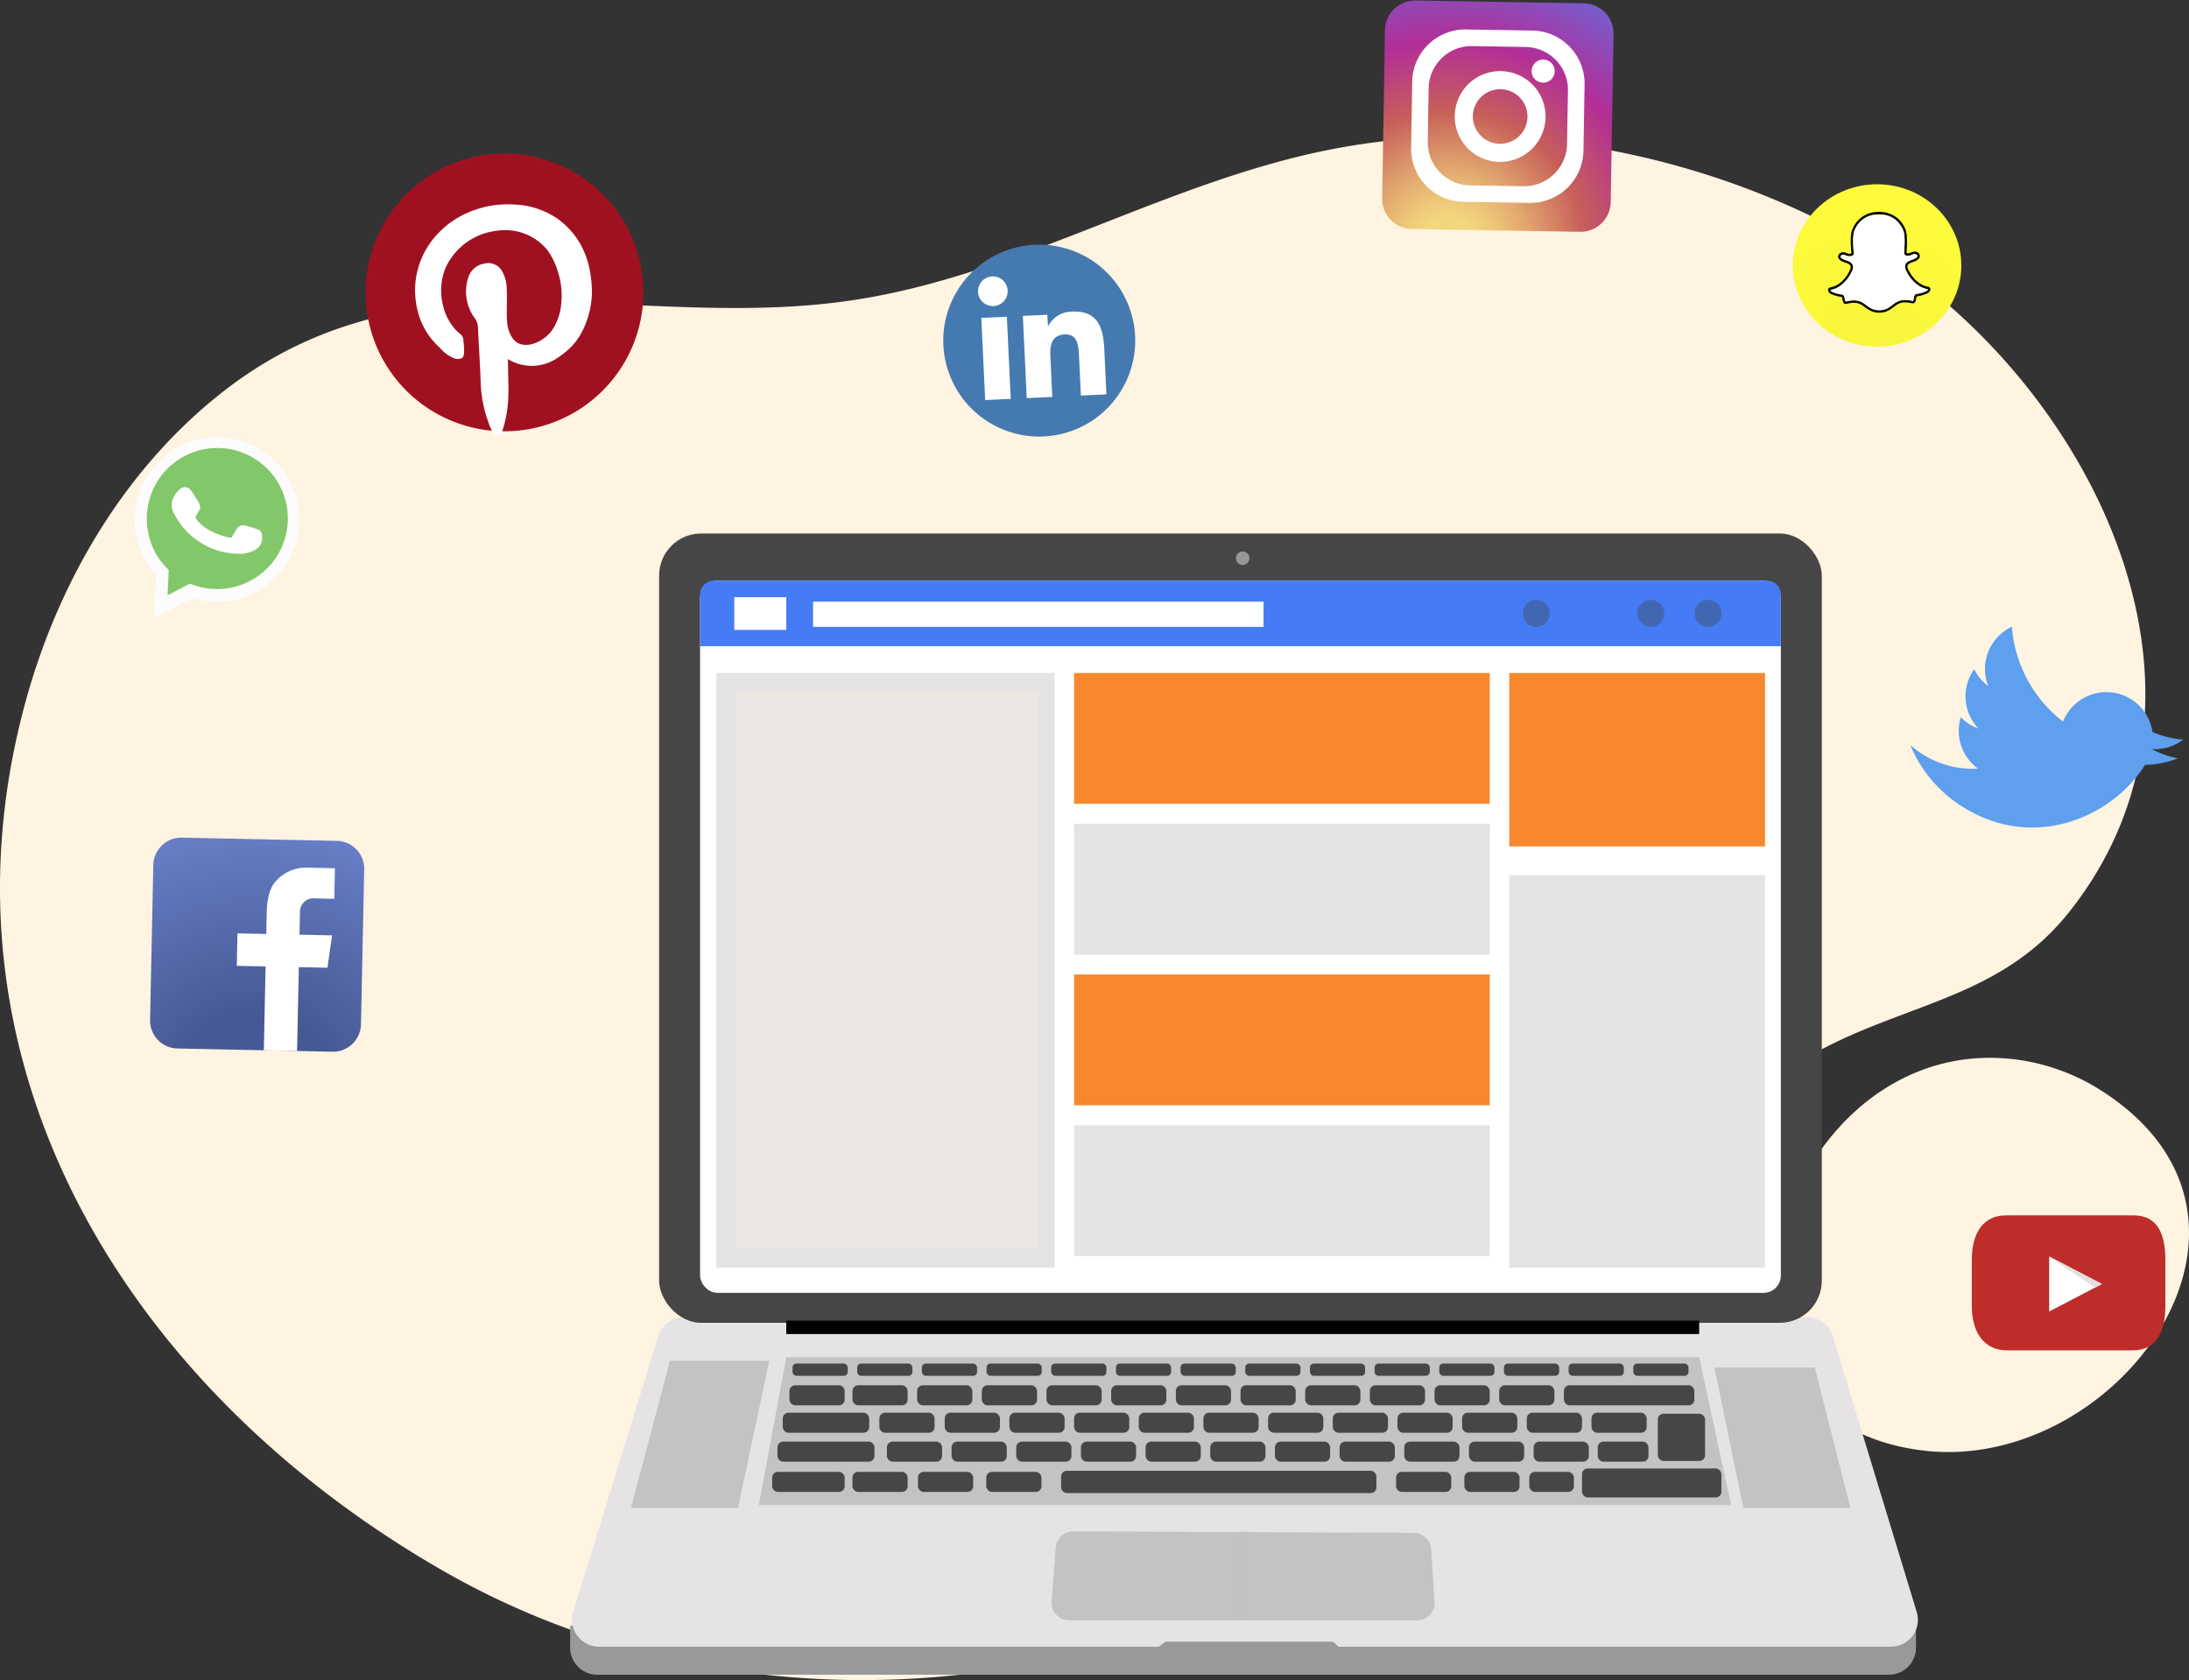 <svg xmlns="http://www.w3.org/2000/svg" xmlns:xlink="http://www.w3.org/1999/xlink" width="529.115" height="406.171" viewBox="0 0 529.115 406.171"><rect x="0" y="0" width="529.115" height="406.171" fill="#333333" stroke="none"/><defs><radialGradient id="a" cx="347.83" cy="235.223" r="39.155" gradientTransform="matrix(1.076, -0.222, 0.222, 1.076, -30.755, 59.225)" gradientUnits="userSpaceOnUse"><stop offset="0.219" stop-color="#e5e5e5"/><stop offset="0.883" stop-color="#fcfcfc"/></radialGradient><radialGradient id="b" cx="307.769" cy="146.933" r="35.718" gradientTransform="matrix(1.01, -0.208, 0.205, 0.995, 7.382, 49.657)" gradientUnits="userSpaceOnUse"><stop offset="0.26" stop-color="#6fb452"/><stop offset="0.76" stop-color="#83c76b"/></radialGradient><radialGradient id="c" cx="133.469" cy="-146.158" r="26.088" gradientTransform="matrix(0.722, -0.149, 0.149, 0.722, 67.994, -86.959)" gradientUnits="userSpaceOnUse"><stop offset="0.219" stop-color="#e5e5e5"/><stop offset="0.883" stop-color="#fff"/></radialGradient><radialGradient id="d" cx="-379.276" cy="-277.472" r="64.503" gradientTransform="translate(-238.823 -181.349) scale(0.698 0.698)" gradientUnits="userSpaceOnUse"><stop offset="0.168" stop-color="#a51e23"/><stop offset="0.765" stop-color="#be2d2a"/></radialGradient><radialGradient id="e" cx="-11.465" cy="25.879" r="68.666" gradientTransform="matrix(0, 1, -1, 0, 14.414, 37.345)" gradientUnits="userSpaceOnUse"><stop offset="0" stop-color="#475994"/><stop offset="0.301" stop-color="#475994"/><stop offset="1" stop-color="#6a81ca"/></radialGradient><radialGradient id="f" cx="19.043" cy="42.162" r="54.087" gradientTransform="translate(0.677 -0.398) scale(0.964 1.009)" gradientUnits="userSpaceOnUse"><stop offset="0.092" stop-color="#f8f63b"/><stop offset="0.73" stop-color="#fdfb3b"/></radialGradient><radialGradient id="g" cx="-4.279" cy="16.184" r="73.213" gradientTransform="matrix(0, 1, -1, 0, 11.904, 20.462)" gradientUnits="userSpaceOnUse"><stop offset="0.097" stop-color="#f3d67e"/><stop offset="0.155" stop-color="#eec97a"/><stop offset="0.26" stop-color="#e2a86f"/><stop offset="0.402" stop-color="#ce725f"/><stop offset="0.449" stop-color="#c75f59"/><stop offset="0.679" stop-color="#b32e97"/><stop offset="1" stop-color="#6868da"/></radialGradient></defs><g transform="translate(-85.156 -157.916)"><g transform="translate(85.156 190.934)"><path d="M575.319,328.553c25.566-53.368-13.548-118.979-61.672-146.048-38.555-21.688-86.231-30.586-129.7-21.335-38.038,8.095-72.186,29.13-110.648,35.555-54.6,9.122-108.115-14.952-155.866,23.516C94.193,238.961,78.544,266.1,70.8,294.92c-23.811,88.608,26.346,166.7,101.633,209.638,54.159,30.889,122.214,34.235,179.791,10.883,43.523-17.653,70.8-51.768,99.094-87.64,15.438-19.576,32.984-39.159,55.6-50.509,20.912-10.494,42.342-12.547,57.977-32.185A86.589,86.589,0,0,0,575.319,328.553Z" transform="translate(-64.83 -157.539)" fill="#fff3e1"/><path d="M419.924,308.781a50.183,50.183,0,0,0-20.608-7.361c-57.134-6.959-85.278,86.608-22.383,94.543C423.713,401.865,469.673,340.152,419.924,308.781Z" transform="translate(87.688 -78.336)" fill="#fff3e1"/></g><g transform="translate(222.964 286.889)"><path d="M153.63,389.508v5.315a6.544,6.544,0,0,0,6.544,6.544H472.4a6.544,6.544,0,0,0,6.544-6.544v-5.315Z" transform="translate(-153.63 -125.472)" fill="#999"/><path d="M295.722,421.13l1.661-1.214H337.86l1.347,1.214H472.722a6.519,6.519,0,0,0,6.235-8.416l-20.289-66.655a6.521,6.521,0,0,0-6.236-4.62H181.04a6.518,6.518,0,0,0-6.228,4.594l-20.59,66.655a6.518,6.518,0,0,0,6.228,8.442Z" transform="translate(-153.466 -152.001)" fill="#e5e3e4"/><path d="M189.665,347.689H410.32l7.727,35.769H183.016Z" transform="translate(-137.412 -148.552)" fill="#c3c3c3"/><path d="M260.581,224.216a1.626,1.626,0,1,1-1.626-1.626A1.626,1.626,0,0,1,260.581,224.216Z" transform="translate(-96.4 -217.592)" fill="none" stroke="#000" stroke-miterlimit="10" stroke-width="1"/><path d="M5.549,0H255.69a5.549,5.549,0,0,1,5.549,5.549V15.855a0,0,0,0,1,0,0H0a0,0,0,0,1,0,0V5.549A5.549,5.549,0,0,1,5.549,0Z" transform="translate(31.409 12.052)" fill="none" stroke="#000" stroke-miterlimit="10" stroke-width="1"/><rect width="12.578" height="7.906" transform="translate(39.675 16.048)" fill="none" stroke="#000" stroke-miterlimit="10" stroke-width="1"/><rect width="108.89" height="6.109" transform="translate(58.722 17.126)" fill="none" stroke="#000" stroke-miterlimit="10" stroke-width="1"/><rect width="81.735" height="143.749" transform="translate(35.362 34.376)" fill="none" stroke="#000" stroke-miterlimit="10" stroke-width="1"/><rect width="61.814" height="94.875" transform="translate(227.008 83.251)" fill="none" stroke="#000" stroke-miterlimit="10" stroke-width="1"/><rect width="61.814" height="41.927" transform="translate(227.008 34.376)" fill="none" stroke="#000" stroke-miterlimit="10" stroke-width="1"/><rect width="100.467" height="31.625" transform="translate(121.814 34.376)" fill="none" stroke="#000" stroke-miterlimit="10" stroke-width="1"/><rect width="100.467" height="31.625" transform="translate(121.814 70.82)" fill="none" stroke="#000" stroke-miterlimit="10" stroke-width="1"/><rect width="100.467" height="31.625" transform="translate(121.814 107.264)" fill="none" stroke="#000" stroke-miterlimit="10" stroke-width="1"/><rect width="100.467" height="31.625" transform="translate(121.814 143.708)" fill="none" stroke="#000" stroke-miterlimit="10" stroke-width="1"/><rect width="281.03" height="190.827" rx="10.167" transform="translate(21.514)" fill="#464646"/><rect width="261.239" height="172.182" rx="4.186" transform="translate(31.409 11.403)" fill="#fff"/><rect width="220.655" height="3.234" transform="translate(52.253 190.306)"/><path d="M172.535,348.262h23.988l-7.547,35.578H163.1Z" transform="translate(-148.403 -148.235)" fill="#c3c3c3"/><path d="M331.859,349.3l7.008,33.961h25.875L356.117,349.3Z" transform="translate(-55.267 -147.66)" fill="#c3c3c3"/><path d="M316.993,396.315h-84.17a4.215,4.215,0,0,1-4.2-4.541l1.016-13.064a4.212,4.212,0,0,1,4.218-3.886l82.325.36a4.213,4.213,0,0,1,4.185,3.939l.83,12.7A4.213,4.213,0,0,1,316.993,396.315Z" transform="translate(-112.25 -133.576)" fill="#c3c3c3"/><path d="M260.581,223.8a1.626,1.626,0,1,1-1.626-1.625A1.626,1.626,0,0,1,260.581,223.8Z" transform="translate(-96.4 -217.823)" fill="#989898"/><g transform="translate(48.839 200.026)"><path d="M197.6,348.681" transform="translate(-178.199 -348.031)" fill="#464646"/><rect width="13.342" height="2.965" rx="0.939" transform="translate(4.919 0.65)" fill="#464646"/><rect width="20.889" height="4.852" rx="1.375" transform="translate(2.561 12.525)" fill="#464646"/><rect width="13.342" height="4.852" rx="1.375" transform="translate(27.728 19.518)" fill="#464646"/><rect width="76.21" height="5.391" rx="1.375" transform="translate(69.842 26.562)" fill="#464646"/><rect width="13.342" height="4.852" rx="1.375" transform="translate(41.71 12.525)" fill="#464646"/><rect width="13.342" height="4.852" rx="1.375" transform="translate(57.343 12.525)" fill="#464646"/><rect width="13.342" height="4.852" rx="1.375" transform="translate(72.975 12.525)" fill="#464646"/><rect width="13.342" height="4.852" rx="1.375" transform="translate(182.405 12.525)" fill="#464646"/><rect width="13.342" height="4.852" rx="1.375" transform="translate(198.037 12.525)" fill="#464646"/><rect width="11.421" height="11.421" rx="1.375" transform="translate(214.075 12.779)" fill="#464646"/><rect width="13.342" height="4.852" rx="1.375" transform="translate(66.305 5.896)" fill="#464646"/><rect width="13.342" height="4.852" rx="1.375" transform="translate(81.937 5.896)" fill="#464646"/><rect width="13.342" height="2.965" rx="0.939" transform="translate(36.184 0.65)" fill="#464646"/><rect width="13.342" height="2.965" rx="0.939" transform="translate(67.45 0.65)" fill="#464646"/><rect width="13.342" height="2.965" rx="0.939" transform="translate(145.614 0.65)" fill="#464646"/><rect width="13.342" height="2.965" rx="0.939" transform="translate(161.247 0.65)" fill="#464646"/><rect width="13.342" height="2.965" rx="0.939" transform="translate(192.512 0.65)" fill="#464646"/><rect width="13.342" height="2.965" rx="0.939" transform="translate(208.145 0.65)" fill="#464646"/><path d="M197.6,348.262" transform="translate(-178.199 -348.262)" fill="#464646"/><rect width="13.342" height="4.852" rx="1.375" transform="translate(4.178 5.896)" fill="#464646"/><rect width="17.52" height="4.852" rx="1.375" transform="translate(0 26.831)" fill="#464646"/><rect width="23.449" height="4.852" rx="1.375" transform="translate(1.28 19.518)" fill="#464646"/><rect width="13.342" height="4.852" rx="1.375" transform="translate(19.406 5.896)" fill="#464646"/><rect width="13.342" height="4.852" rx="1.375" transform="translate(25.909 12.525)" fill="#464646"/><rect width="13.342" height="4.852" rx="1.375" transform="translate(19.406 26.831)" fill="#464646"/><rect width="13.342" height="4.852" rx="1.375" transform="translate(35.241 26.831)" fill="#464646"/><rect width="13.342" height="4.852" rx="1.375" transform="translate(51.75 26.831)" fill="#464646"/><rect width="13.342" height="4.852" rx="1.375" transform="translate(150.802 26.831)" fill="#464646"/><rect width="13.342" height="4.852" rx="1.375" transform="translate(167.311 26.831)" fill="#464646"/><rect width="10.781" height="4.852" rx="1.375" transform="translate(183.011 26.831)" fill="#464646"/><rect width="13.342" height="4.852" rx="1.375" transform="translate(43.361 19.518)" fill="#464646"/><rect width="13.342" height="4.852" rx="1.375" transform="translate(58.994 19.518)" fill="#464646"/><rect width="13.342" height="4.852" rx="1.375" transform="translate(74.626 19.518)" fill="#464646"/><rect width="13.342" height="4.852" rx="1.375" transform="translate(90.259 19.518)" fill="#464646"/><rect width="13.342" height="4.852" rx="1.375" transform="translate(105.892 19.518)" fill="#464646"/><rect width="13.342" height="4.852" rx="1.375" transform="translate(121.525 19.518)" fill="#464646"/><rect width="13.342" height="4.852" rx="1.375" transform="translate(137.157 19.518)" fill="#464646"/><rect width="13.342" height="4.852" rx="1.375" transform="translate(152.79 19.518)" fill="#464646"/><rect width="13.342" height="4.852" rx="1.375" transform="translate(168.423 19.518)" fill="#464646"/><rect width="13.342" height="4.852" rx="1.375" transform="translate(184.056 19.518)" fill="#464646"/><rect width="12.263" height="4.852" rx="1.375" transform="translate(199.554 19.518)" fill="#464646"/><rect width="13.342" height="4.852" rx="1.375" transform="translate(88.608 12.525)" fill="#464646"/><rect width="13.342" height="4.852" rx="1.375" transform="translate(104.241 12.525)" fill="#464646"/><rect width="13.342" height="4.852" rx="1.375" transform="translate(119.874 12.525)" fill="#464646"/><rect width="13.342" height="4.852" rx="1.375" transform="translate(135.506 12.525)" fill="#464646"/><rect width="13.342" height="4.852" rx="1.375" transform="translate(151.139 12.525)" fill="#464646"/><rect width="13.342" height="4.852" rx="1.375" transform="translate(166.772 12.525)" fill="#464646"/><rect width="33.691" height="7.008" rx="1.375" transform="translate(195.746 26.01)" fill="#464646"/><rect width="13.342" height="4.852" rx="1.375" transform="translate(35.039 5.896)" fill="#464646"/><rect width="13.342" height="4.852" rx="1.375" transform="translate(50.672 5.896)" fill="#464646"/><rect width="13.342" height="4.852" rx="1.375" transform="translate(97.57 5.896)" fill="#464646"/><rect width="13.342" height="4.852" rx="1.375" transform="translate(113.203 5.896)" fill="#464646"/><rect width="13.342" height="4.852" rx="1.375" transform="translate(128.836 5.896)" fill="#464646"/><rect width="13.342" height="4.852" rx="1.375" transform="translate(144.468 5.896)" fill="#464646"/><rect width="13.342" height="4.852" rx="1.375" transform="translate(160.101 5.896)" fill="#464646"/><rect width="13.342" height="4.852" rx="1.375" transform="translate(175.734 5.896)" fill="#464646"/><rect width="31.535" height="4.852" rx="1.375" transform="translate(191.367 5.896)" fill="#464646"/><rect width="13.342" height="2.965" rx="0.939" transform="translate(20.552 0.65)" fill="#464646"/><rect width="13.342" height="2.965" rx="0.939" transform="translate(51.817 0.65)" fill="#464646"/><rect width="13.342" height="2.965" rx="0.939" transform="translate(83.083 0.65)" fill="#464646"/><rect width="13.342" height="2.965" rx="0.939" transform="translate(98.715 0.65)" fill="#464646"/><rect width="13.342" height="2.965" rx="0.939" transform="translate(114.348 0.65)" fill="#464646"/><rect width="13.342" height="2.965" rx="0.939" transform="translate(129.981 0.65)" fill="#464646"/><rect width="13.342" height="2.965" rx="0.939" transform="translate(176.879 0.65)" fill="#464646"/></g><path d="M3.328,0H257.911a3.328,3.328,0,0,1,3.328,3.328V15.653a.2.2,0,0,1-.2.2H.2a.2.2,0,0,1-.2-.2V3.328A3.328,3.328,0,0,1,3.328,0Z" transform="translate(31.409 11.403)" fill="#457bf4"/><rect width="12.578" height="7.906" transform="translate(39.675 15.399)" fill="#fff"/><rect width="108.89" height="6.109" transform="translate(58.722 16.477)" fill="#fff"/><rect width="81.735" height="143.749" transform="translate(35.362 33.727)" fill="#e5e3e4"/><rect width="72.729" height="134.162" transform="translate(40.202 38.44)" fill="#fff3e1" opacity="0.297"/><rect width="61.814" height="94.875" transform="translate(227.008 82.602)" fill="#e5e3e4"/><rect width="61.814" height="41.927" transform="translate(227.008 33.727)" fill="#f7882d"/><path d="M0,0H100.467V31.625H0Z" transform="translate(121.814 33.727)" fill="#f7882d"/><rect width="100.467" height="31.625" transform="translate(121.814 70.171)" fill="#e5e3e4"/><rect width="100.467" height="31.625" transform="translate(121.814 106.615)" fill="#f7882d"/><rect width="100.467" height="31.625" transform="translate(121.814 143.059)" fill="#e5e3e4"/><rect width="2.071" height="21.49" transform="translate(161.623 241.248)" fill="#c3c3c3" opacity="0.5"/><circle cx="3.269" cy="3.269" r="3.269" transform="translate(230.274 16.048)" fill="#4267b2"/><circle cx="3.269" cy="3.269" r="3.269" transform="translate(244.109 16.048)" fill="#457bf4"/><circle cx="3.269" cy="3.269" r="3.269" transform="translate(257.945 16.048)" fill="#4267b2"/><circle cx="3.269" cy="3.269" r="3.269" transform="translate(271.78 16.048)" fill="#4267b2"/></g><g transform="translate(69.225 232.469)"><g transform="translate(48.469 31.144)"><path d="M81.065,193.186a19.9,19.9,0,0,0-10.689,32.9L69.961,236.5l9.189-4.826a19.9,19.9,0,1,0,1.915-38.491Z" transform="translate(-65.177 -192.772)" fill="url(#a)"/><path d="M87.54,228.024a17.12,17.12,0,0,1-10.055-.95l-5.4,2.814.265-6.13a16.568,16.568,0,0,1-4.893-8.745A17.044,17.044,0,1,1,87.54,228.024Z" transform="translate(-64.109 -191.676)" fill="url(#b)"/><path d="M76.643,207.86l.517-.92c.289-.518.77-1.06.667-1.7a4.5,4.5,0,0,0-.768-1.684c-.211-.327-.427-.652-.638-.981a7.222,7.222,0,0,0-1.321-1.747,1.764,1.764,0,0,0-2.035.1s-3.447,2.626-1.51,6.062a17.671,17.671,0,0,0,16.334,9.668s4.24-.259,4.826-2.989a4.489,4.489,0,0,0-.028-1.96,1.6,1.6,0,0,0-1.161-1.03c-.677-.222-1.28-.435-2.041-.633a3,3,0,0,0-2.084-.133,2.97,2.97,0,0,0-1.007,1.217c-.349.563-.709,1.124-1.061,1.687C85.334,212.815,79.081,211.877,76.643,207.86Z" transform="translate(-61.983 -188.48)" fill="url(#c)"/></g></g><g transform="translate(551.786 412.525)"><g transform="translate(9.991 39.214)"><path d="M461.261,344.334c0,5.9-2.017,10.675-7.91,10.675H423.022c-5.9,0-8.54-4.778-8.54-10.675V333.045c0-5.9,2.393-10.672,8.289-10.672H453.6c5.9,0,7.662,4.777,7.662,10.672Z" transform="translate(-414.482 -322.373)" fill="url(#d)"/><g transform="translate(18.701 9.94)"><path d="M426.533,328.778l12.742,6.651-12.742,6.648Z" transform="translate(-426.533 -328.778)" fill="#fff"/><path d="M426.533,328.848l11.082,7.413,1.66-.863-11.758-6.136-.984-.427Z" transform="translate(-426.533 -328.747)" fill="#e4dede"/></g></g></g><g transform="translate(95.617 293.533)"><g transform="translate(25.675 66.745)"><path d="M6.748,0H44.235a6.748,6.748,0,0,1,6.748,6.748V44.236a6.749,6.749,0,0,1-6.749,6.749H6.748A6.748,6.748,0,0,1,0,44.237V6.748A6.748,6.748,0,0,1,6.748,0Z" transform="translate(0 50.972) rotate(-88.804)" fill="url(#e)"/><path d="M120.577,278.862l4.7.1.154-7.39-5.84-.123h0l-1.207-.025a9.558,9.558,0,0,0-7.33,3.41s-1.962,1.774-2.1,7.084h0l-.115,5.543-6.966-.146-.163,7.848,6.965.146-.424,20.274,8.034.168.422-20.274,6.912.144,1.127-7.828-7.874-.164.116-5.543h0A3.225,3.225,0,0,1,120.577,278.862Z" transform="translate(-80.613 -264.032)" fill="#fff"/></g></g><g transform="translate(497.71 180.928)"><g transform="translate(20.808 21.533)"><ellipse cx="20.361" cy="19.636" rx="20.361" ry="19.636" fill="url(#f)"/><g transform="translate(8.501 6.677)"><path d="M358.544,127.336c.04-.1.087-.194.13-.292a6.481,6.481,0,0,1,1.063-1.614,5.7,5.7,0,0,1,1.252-1.034,5.971,5.971,0,0,1,1.265-.579,6.262,6.262,0,0,1,1.1-.253,7.742,7.742,0,0,1,1.091-.067,8.064,8.064,0,0,1,1.079.062,6.554,6.554,0,0,1,1.145.276,5.9,5.9,0,0,1,1.286.615,5.806,5.806,0,0,1,1.257,1.093,6.834,6.834,0,0,1,1.051,1.7c.5,1.159.389,3.267.3,4.958-.014.268-.028.529-.039.778l0,.105.065.081a1.2,1.2,0,0,0,.861.331l.011,0h.008a2.271,2.271,0,0,0,.736-.152,6.385,6.385,0,0,1,.649-.251,1,1,0,0,1,.827.253c.157.188-.014.438-.158.56a2.66,2.66,0,0,1-.691.4c-.085.036-.2.073-.323.118-.559.189-1.4.476-1.684,1.181a1.7,1.7,0,0,0,.141,1.387c.1.247,1.729,4.007,5.331,4.6a.165.165,0,0,1-.015.06c-.059.151-.444.672-2.852,1.08-.379.065-.467.507-.571,1.023-.037.185-.075.371-.129.563-.016.059-.019.062-.078.064h-.028a2.634,2.634,0,0,1-.459-.059,6.779,6.779,0,0,0-1.411-.144,5.982,5.982,0,0,0-1.024.1,4.841,4.841,0,0,0-1.966,1.058,10.029,10.029,0,0,1-1.2.813,4.021,4.021,0,0,1-1.487.473c-.116.012-.233.015-.348.022a4.324,4.324,0,0,1-1.634-.209,5.551,5.551,0,0,1-1.3-.694c-.168-.116-.334-.236-.5-.357a4.847,4.847,0,0,0-1.982-1.029,6.1,6.1,0,0,0-1.024-.082,6.754,6.754,0,0,0-1.408.175,2.819,2.819,0,0,1-.458.076c-.087,0-.088,0-.107-.071-.057-.192-.1-.382-.137-.565-.112-.517-.206-.959-.585-1.016-2.415-.372-2.806-.891-2.868-1.038a.325.325,0,0,1-.015-.062c3.594-.647,5.168-4.429,5.267-4.679a1.711,1.711,0,0,0,.121-1.39c-.289-.7-1.136-.975-1.7-1.156-.129-.042-.239-.078-.324-.112-.332-.135-1.352-.627-.694-1.058a.771.771,0,0,1,.467-.141,1.65,1.65,0,0,1,.5.163,2.79,2.79,0,0,0,1.02.214,1.22,1.22,0,0,0,.931-.346l.065-.082,0-.105c-.016-.247-.031-.509-.05-.774C358.2,130.6,358.058,128.5,358.544,127.336Zm2.758-3.788a6.271,6.271,0,0,0-1.794,1.265,7.061,7.061,0,0,0-1.493,2.28c-.545,1.3-.4,3.487-.283,5.244l0,0c.011.188.025.385.036.576a.942.942,0,0,1-.405.082,2.308,2.308,0,0,1-.844-.186,2.025,2.025,0,0,0-.719-.2,1.337,1.337,0,0,0-.7.217,1.078,1.078,0,0,0-.518.708.994.994,0,0,0,.358.908,3.013,3.013,0,0,0,.927.548c.1.042.23.082.36.124.461.151,1.155.376,1.341.819a1.12,1.12,0,0,1-.113.883l-.009.029a7.76,7.76,0,0,1-.8,1.451,7.576,7.576,0,0,1-1.735,1.856,5.79,5.79,0,0,1-1.138.66,11.149,11.149,0,0,1-1.113.329.639.639,0,0,0-.526.656.832.832,0,0,0,.062.267,1.561,1.561,0,0,0,.843.745,9.217,9.217,0,0,0,2.424.642,3.322,3.322,0,0,1,.152.559c.04.194.084.4.146.607a.639.639,0,0,0,.667.5,3.156,3.156,0,0,0,.566-.088,6.28,6.28,0,0,1,1.3-.165,5.481,5.481,0,0,1,.93.076,4.329,4.329,0,0,1,1.74.926l.155.112a9.326,9.326,0,0,0,1.168.748,4.656,4.656,0,0,0,1.453.469,5.724,5.724,0,0,0,.877.04,5.378,5.378,0,0,0,.962-.095,4.76,4.76,0,0,0,1.4-.554,6.56,6.56,0,0,0,.59-.38,5.966,5.966,0,0,0,.539-.394h0a4.342,4.342,0,0,1,1.727-.951,5.334,5.334,0,0,1,.926-.09,6.1,6.1,0,0,1,1.3.135,2.882,2.882,0,0,0,.571.068h.028a.633.633,0,0,0,.632-.5c.059-.209.1-.405.137-.605a3.183,3.183,0,0,1,.146-.557,9.287,9.287,0,0,0,2.413-.678,1.587,1.587,0,0,0,.832-.756.83.83,0,0,0,.061-.268.6.6,0,0,0-.489-.629c-3.312-.546-4.828-4.092-4.89-4.243l-.012-.029a1.113,1.113,0,0,1-.124-.881c.177-.445.869-.681,1.327-.84.134-.043.258-.087.36-.13a2.744,2.744,0,0,0,.984-.627,1.01,1.01,0,0,0,.3-.709,1.163,1.163,0,0,0-1.218-1.048,2.287,2.287,0,0,0-.86.2,2.358,2.358,0,0,1-.792.2.849.849,0,0,1-.343-.076c.009-.16.017-.327.026-.5l0-.076c.092-1.76.21-3.946-.352-5.242a7.091,7.091,0,0,0-1.532-2.264,6.237,6.237,0,0,0-1.817-1.238,6.909,6.909,0,0,0-2.18-.573c-.287-.026-.584-.048-.869-.047a7.925,7.925,0,0,0-1.9.244A6.714,6.714,0,0,0,361.3,123.548Z" transform="translate(-352.133 -122.873)" fill="#090909"/><path d="M373.225,142.506c2.409-.408,2.793-.93,2.852-1.08a.166.166,0,0,0,.015-.06c-3.6-.593-5.228-4.353-5.331-4.6a1.7,1.7,0,0,1-.141-1.387c.279-.7,1.125-.992,1.684-1.181.127-.045.237-.082.323-.118a2.658,2.658,0,0,0,.691-.4c.144-.123.315-.372.158-.56a1,1,0,0,0-.827-.253,6.379,6.379,0,0,0-.649.251,2.271,2.271,0,0,1-.736.152h-.008l-.011,0a1.2,1.2,0,0,1-.861-.331l-.065-.081,0-.106c.011-.248.025-.509.039-.778.09-1.692.2-3.8-.3-4.958a6.833,6.833,0,0,0-1.051-1.7,5.806,5.806,0,0,0-1.257-1.093,5.9,5.9,0,0,0-1.286-.615,6.555,6.555,0,0,0-1.145-.276,8.065,8.065,0,0,0-1.079-.062,7.741,7.741,0,0,0-1.091.067,6.262,6.262,0,0,0-1.1.253,5.971,5.971,0,0,0-1.265.579,5.7,5.7,0,0,0-1.252,1.034,6.481,6.481,0,0,0-1.063,1.614c-.043.1-.09.194-.13.292-.486,1.167-.345,3.268-.231,4.961.019.265.034.528.05.774l0,.106-.065.082a1.22,1.22,0,0,1-.931.346,2.79,2.79,0,0,1-1.02-.214,1.65,1.65,0,0,0-.5-.163.771.771,0,0,0-.467.141c-.658.431.362.923.694,1.058.085.034.2.07.324.112.563.182,1.411.456,1.7,1.156a1.711,1.711,0,0,1-.121,1.39c-.1.25-1.673,4.032-5.267,4.679a.327.327,0,0,0,.015.062c.062.147.453.666,2.868,1.038.379.057.473.5.585,1.016.04.183.079.372.137.565.019.068.02.073.107.071a2.815,2.815,0,0,0,.458-.076,6.755,6.755,0,0,1,1.408-.175,6.1,6.1,0,0,1,1.024.082,4.846,4.846,0,0,1,1.982,1.029c.165.121.331.241.5.357a5.55,5.55,0,0,0,1.3.694,4.325,4.325,0,0,0,1.634.21c.115-.006.231-.009.348-.022a4.02,4.02,0,0,0,1.487-.473,10.027,10.027,0,0,0,1.2-.813,4.841,4.841,0,0,1,1.966-1.058,5.984,5.984,0,0,1,1.024-.1,6.779,6.779,0,0,1,1.411.144,2.635,2.635,0,0,0,.459.059h.028c.059,0,.062,0,.078-.064.054-.192.092-.379.129-.563C372.758,143.013,372.847,142.571,373.225,142.506Z" transform="translate(-351.927 -122.651)" fill="#fff"/></g></g></g><g transform="translate(302.901 205.13)"><g transform="translate(3.279 4.968)"><circle cx="23.194" cy="23.194" r="23.194" transform="matrix(0.928, -0.373, 0.373, 0.928, 0, 17.288)" fill="#457ab1"/><g transform="translate(15.379 14.644)"><path d="M210.865,162.931l6.177-.292.939,19.867-6.175.292Zm2.623-10.022a3.584,3.584,0,1,1-3.409,3.752,3.585,3.585,0,0,1,3.409-3.752" transform="translate(-210.074 -152.904)" fill="#fff"/><path d="M217.059,159.438l5.925-.281.127,2.719.085,0a6.49,6.49,0,0,1,5.691-3.484c6.253-.3,7.6,3.762,7.854,9.111l.515,10.9-6.172.292-.458-9.661c-.109-2.3-.289-5.267-3.459-5.118-3.212.152-3.583,2.688-3.461,5.28l.464,9.827-6.173.292Z" transform="translate(-206.22 -149.887)" fill="#fff"/></g></g></g><g transform="translate(553.651 275.264)"><g transform="translate(-6.737 34.169)"><path d="M404.6,265.579c17.021,11.83,36.131,4.2,44.629-8.031.278-.4.549-.8.8-1.214a22.861,22.861,0,0,0,7.946-1.584,22.573,22.573,0,0,1-6.324-2.235,11.344,11.344,0,0,0,7.628-2.291,22.677,22.677,0,0,1-7.44-1.836,11.269,11.269,0,0,0-20.4-4.8,11.515,11.515,0,0,0-1.232,2.278,32.023,32.023,0,0,1-12.353-22.926,11.273,11.273,0,0,0-5.719,14.344,11.192,11.192,0,0,1-3.386-4.074c-.031.04-.057.078-.085.116a11.272,11.272,0,0,0,1.116,14.229,11.265,11.265,0,0,1-2.661-1.366,11.09,11.09,0,0,1-1.622-1.38,11.282,11.282,0,0,0,4.173,12.437,22.754,22.754,0,0,1-16.362-5.689A31.86,31.86,0,0,0,404.6,265.579" transform="translate(-393.306 -222.942)" fill="#5e9fee"/></g></g><g transform="translate(151.827 161.027)"><g transform="translate(21.689 34.006)"><path d="M173.4,143.117a33.57,33.57,0,1,1-41.629-22.825A33.567,33.567,0,0,1,173.4,143.117Z" transform="translate(-107.591 -118.94)" fill="#9f1121" fill-rule="evenodd"/><g transform="translate(11.96 12.283)"><path d="M137.726,164.265a11.064,11.064,0,0,0,11.861-.186,23.556,23.556,0,0,0,2.118-1.555,15.351,15.351,0,0,0,3.365-3.811,21.3,21.3,0,0,0,2.821-13.466c-.579-6.206-3.208-11.383-8.292-15.011a19.768,19.768,0,0,0-10.567-3.347,23.921,23.921,0,0,0-14.541,3.914,22.22,22.22,0,0,0-3.4,2.851A19.94,19.94,0,0,0,115.3,147.64a23.738,23.738,0,0,0,.45,4.19,17.656,17.656,0,0,0,4.6,8.784c.365.39.781.723,1.134,1.122A8.479,8.479,0,0,0,124.6,164a2.529,2.529,0,0,0,1.763.146c.8-.293.771-1.133.8-1.872a22.787,22.787,0,0,0-.175-2.432,1.932,1.932,0,0,0-.77-1.648c-4.84-3.863-5.961-12.075-2.894-17.246a15.528,15.528,0,0,1,11.872-7.718,13.167,13.167,0,0,1,12.075,4.649,17.335,17.335,0,0,1,2.607,5.441,18.285,18.285,0,0,1,.751,7.64,13.36,13.36,0,0,1-2.339,6.513c-2.049,2.75-7.316,5.219-9.631,1.417a8.3,8.3,0,0,1-1.083-3.335c-.236-2.742.039-5.494-.112-8.233a8.767,8.767,0,0,0-1.057-4.187,3.791,3.791,0,0,0-4.032-2.017,4.915,4.915,0,0,0-4.078,3.068,10.89,10.89,0,0,0,1.457,10.218,3.965,3.965,0,0,1,.756,2.132c.189,4.524.523,9.041.666,13.564a30.424,30.424,0,0,0,1.7,8.984,13.589,13.589,0,0,0,.956,2.37c.279.5.7,1.207,1.308,1.336.84.172,1.186-.936,1.381-1.539a29.548,29.548,0,0,0,1.31-7.413c.088-1.622.053-3.248,0-4.874C137.825,168.389,137.793,165.424,137.726,164.265Z" transform="translate(-115.298 -126.854)" fill="#fff" fill-rule="evenodd"/></g></g></g><g transform="translate(396.725 127.711)"><g transform="translate(22.403 30.205)"><path d="M7.312,0H47.936a7.312,7.312,0,0,1,7.312,7.312V47.935a7.312,7.312,0,0,1-7.312,7.312H7.314A7.314,7.314,0,0,1,0,47.933V7.312A7.312,7.312,0,0,1,7.312,0Z" transform="translate(0 55.241) rotate(-89.043)" fill="url(#g)"/><g transform="translate(7.116 7.117)"><path d="M313.927,141.117l-15.989-.267a12.838,12.838,0,0,0-13.05,12.623l-.267,15.988a12.836,12.836,0,0,0,12.621,13.05l15.989.267a12.838,12.838,0,0,0,13.05-12.62l.267-15.989A12.838,12.838,0,0,0,313.927,141.117Zm8.382,27.439a10.373,10.373,0,0,1-10.545,10.2l-12.921-.216a10.373,10.373,0,0,1-10.2-10.545l.216-12.921a10.375,10.375,0,0,1,10.547-10.2l12.921.216a10.376,10.376,0,0,1,10.2,10.545Z" transform="translate(-284.619 -140.848)" fill="#fff"/><path d="M302.575,147.341A10.974,10.974,0,1,0,313.363,158.5,10.972,10.972,0,0,0,302.575,147.341Zm-.293,17.574a6.6,6.6,0,1,1,6.71-6.492A6.6,6.6,0,0,1,302.281,164.914Z" transform="translate(-280.868 -137.265)" fill="#fff"/><path d="M308.972,148.379a2.791,2.791,0,1,1-2.745-2.838A2.793,2.793,0,0,1,308.972,148.379Z" transform="translate(-274.259 -138.258)" fill="#fff"/></g></g></g></g></svg>